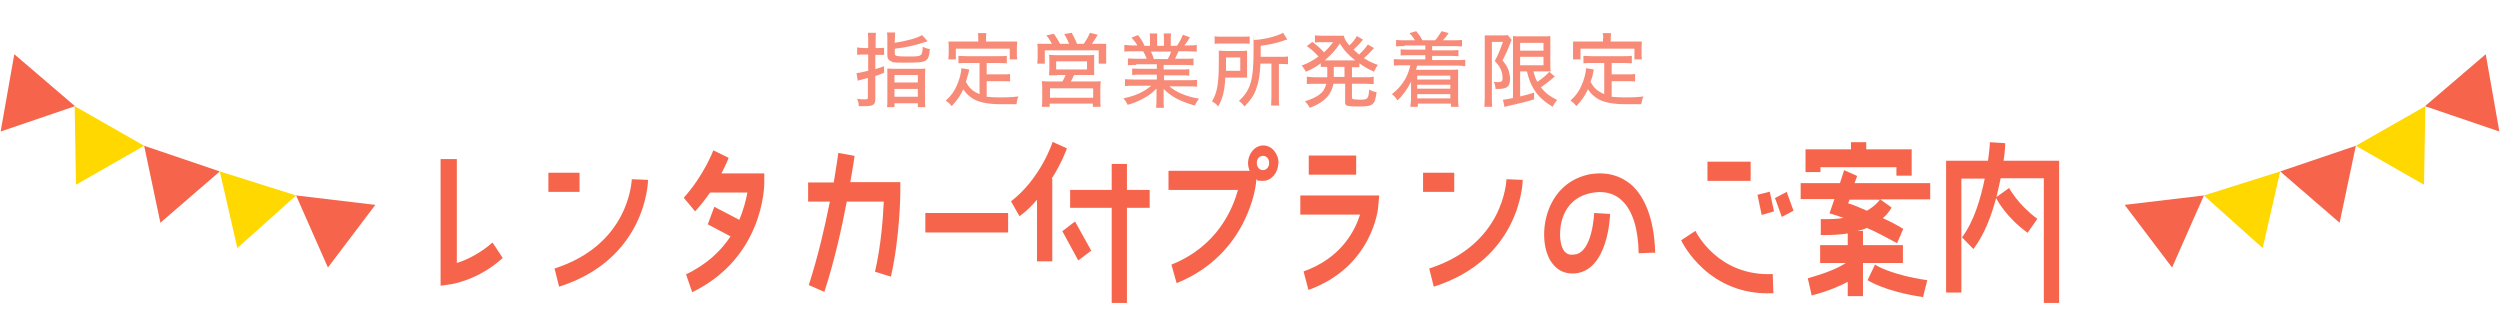 <?xml version="1.0" encoding="UTF-8"?>
<svg id="_レイヤー_1" xmlns="http://www.w3.org/2000/svg" version="1.1" viewBox="0 0 770 100">
  <!-- Generator: Adobe Illustrator 29.4.0, SVG Export Plug-In . SVG Version: 2.1.0 Build 152)  -->
  <defs>
    <style>
      .st0 {
        fill: #6ec3e1;
      }

      .st1 {
        fill: #8eacf0;
      }

      .st2 {
        fill: #f5644b;
      }

      .st3 {
        fill: #6991eb;
      }

      .st4 {
        fill: #ffd800;
      }

      .st5 {
        fill: #f78b78;
      }
    </style>
  </defs>
  <g>
    <g>
      <g>
        <polygon class="st3" points="1380.6 2370.4 1384.8 2394.2 1361.9 2386.4 1380.6 2370.4"/>
        <polygon class="st0" points="1362 2386.4 1361.6 2410.6 1340.6 2398.6 1362 2386.4"/>
        <polygon class="st3" points="1340.6 2398.6 1335.6 2422.3 1317.3 2406.5 1340.6 2398.6"/>
        <polygon class="st0" points="1317.3 2406.5 1311.9 2430.1 1293.8 2414 1317.3 2406.5"/>
        <polygon class="st3" points="1293.8 2414 1284 2436.1 1269.4 2416.8 1293.8 2414"/>
      </g>
      <g>
        <polygon class="st3" points="619.4 2370.4 615.2 2394.2 638.1 2386.4 619.4 2370.4"/>
        <polygon class="st0" points="638 2386.4 638.4 2410.6 659.4 2398.6 638 2386.4"/>
        <polygon class="st3" points="659.4 2398.6 664.4 2422.3 682.7 2406.5 659.4 2398.6"/>
        <polygon class="st0" points="682.7 2406.5 688.1 2430.1 706.2 2414 682.7 2406.5"/>
        <polygon class="st3" points="706.2 2414 716 2436.1 730.6 2416.8 706.2 2414"/>
      </g>
    </g>
    <g>
      <g>
        <path class="st3" d="M811.6,2428.8c-.4,3.6,1.9,7.7,7,11.9l-3.6,4.3c-6.6-5.7-9.6-11.3-9.1-16.8.3-2.6,1.3-4.7,2.4-6.4h-21.2v-5.7h14.4c9.2-6,12.8-16.2,12.8-16.3l5.3,1.8c0,.4-2.8,8-9.2,14.6h14.5v5.7h-9.1c-1.7,1.2-4.2,3.7-4.5,7h.3,0ZM797.9,2412.5l-4-7,4.8-2.9,4.1,7-4.9,2.9h0Z"/>
        <path class="st3" d="M881.4,2431.5l-5.8.2c-.2-7.6-2.2-13.1-5.9-16.1-3.6-3-8.1-3-11.1-2.5-11.7,1.9-11.5,11.8-11.5,12.9v.2c0,.9.3,3.7,1.8,5.1.8.7,1.9,1,3.5.8,6.6-.5,7.1-12.6,7.1-12.8l5.8.3c0,.7-.7,17.3-12.5,18.3-3.8.3-6.3-1.1-7.8-2.5-3.5-3.1-3.6-8.2-3.6-9.2v-.6c0-5.7,3.3-15.9,16.3-18.3,6.2-.9,11.5.3,15.8,3.7,3.4,2.9,7.7,8.8,8,20.5h0Z"/>
        <path class="st3" d="M907.4,2402.3c0,.1-1.4,3.8-4.4,8.2v22.8h-5.5v-16.1c-1.2,1.4-2.7,2.6-4.4,3.8l-3.1-4.5c8.6-6.2,12.2-16.1,12.2-16.2l5.2,1.9h0ZM942.3,2440.7l-1.7,5.4c-23.9-7.3-28.3-26-29.1-33.1h-3.8v-5.5h3.7v-6.8h5.5v6.8h4.1v-9.9h5.5v9.9h8.6v19.6h-5.5v-14.1h-3.1v9.3h-5.5v-9.3h-4c.8,6.3,4.7,21.6,25.3,27.7h0Z"/>
        <path class="st3" d="M991.4,2431.5l-5.8.2c-.2-7.6-2.2-13.1-5.9-16.1-3.6-3-8.1-3-11.1-2.5-11.7,1.9-11.5,11.8-11.5,12.9v.2c0,.9.3,3.7,1.8,5.1.8.7,1.9,1,3.5.8,6.6-.5,7.1-12.6,7.1-12.8l5.8.3c0,.7-.7,17.3-12.5,18.3-3.8.3-6.3-1.1-7.8-2.5-3.5-3.1-3.6-8.2-3.6-9.2v-.6c0-5.7,3.3-15.9,16.3-18.3,6.2-.9,11.5.3,15.8,3.7,3.4,2.9,7.7,8.8,8,20.5h0Z"/>
        <path class="st3" d="M1046.1,2436.2l-5.7,1.1c-2.2-11.4-10.3-13.3-14.7-13.5-.7,8.2-3,16.1-8.8,17.7-3.2.8-5.9.7-8-.5-1.8-1.1-2.9-3-3.5-5.5v-1.9c0-4.6,3-11.9,14.8-15v-4.4h-9.9v-5.8h9.6c-.2-1.9-.3-3.8-.5-5.8l5.8-.7c0,1.2.4,3.6.5,6.4h5.8v5.8h-5.5v3.9c7.1.3,17.3,4.3,20,18.1h0ZM1019.9,2424.8c-7.8,2.5-8.6,7.3-8.6,8.9v.7c.3.8.6,1.4.8,1.7.7.4,1.9.3,3.4-.1,2.4-.5,3.7-5.1,4.4-11.1h0ZM1047.8,2412.2l-1.1,5.8-8.5-1.5.9-5.8,8.7,1.5Z"/>
        <path class="st3" d="M1091.6,2412c-.3,3.3-.8,6.8-1.9,10.1,1.8,3.1,2.6,7.7,2.6,13.7s-.2,4.8-.4,7.4l-5.3-.4c0-2.6.3-4.8.3-7s-.3-5.1-.7-7.1c-1.1,1.5-2.5,2.7-4.2,3.6-4.9,2.3-8.5,1.1-10.1,0-2.8-1.7-4.5-4.9-4.5-8.1s.9-4.1,2.6-5.6c1.5-1.5,4.3-3.2,9-2.9,2.5.2,4.5.7,6.3,1.8.4-1.8.7-3.6.8-5.4h-19v-5.5h19.4v-5.9l5.3-.4c.2.7.3,2.8.3,5.5v.8h6.9v5.5h-7.4ZM1083.4,2422.7c-1.1-.9-2.6-1.5-4.8-1.7-2.7-.1-4.1.7-4.8,1.4-.7.6-.9,1.4-.9,1.7,0,1.1.7,2.7,1.9,3.5,1.1.8,2.7.7,4.8-.3,1.6-.8,2.9-2.5,3.8-4.6h0Z"/>
        <path class="st3" d="M1146.6,2412c-.3,3.3-.8,6.8-1.9,10.1,1.8,3.1,2.6,7.7,2.6,13.7s-.2,4.8-.4,7.4l-5.3-.4c0-2.6.3-4.8.3-7s-.3-5.1-.7-7.1c-1.1,1.5-2.5,2.7-4.2,3.6-4.9,2.3-8.5,1.1-10.1,0-2.8-1.7-4.5-4.9-4.5-8.1s.9-4.1,2.6-5.6c1.5-1.5,4.3-3.2,9-2.9,2.5.2,4.5.7,6.3,1.8.4-1.8.7-3.6.8-5.4h-19v-5.5h19.4v-5.9l5.3-.4c.2.7.3,2.8.3,5.5v.8h6.9v5.5h-7.4ZM1138.4,2422.7c-1.1-.9-2.6-1.5-4.8-1.7-2.7-.1-4.1.7-4.8,1.4-.7.6-.9,1.4-.9,1.7,0,1.1.7,2.7,1.9,3.5,1.1.8,2.7.7,4.8-.3,1.6-.8,2.9-2.5,3.8-4.6h0Z"/>
        <path class="st3" d="M1212.9,2430.9l-5.6,1.7c-1.4-5.1-3.5-9.1-6.2-11.8-3.6,7.1-9.2,15.2-17.3,18-3.4,1.1-6.4.8-8.9-.7-3.6-2.2-4.3-6.2-4.4-6.8-.3-.8-.3-1.8-.3-2.8,0-4.1,1.5-9.8,6.6-13.7l-3.5-7.3,5.2-2.5,3.3,6.9c.7-.3,1.4-.6,2.2-.8,5.1-1.5,10.2-1.2,14.7,1,.9-2.9,1.5-4.8,1.7-4.8l5.5,1.5c-.2.3-.8,2.9-2.2,6.4,4.1,3.6,7.3,9,9.2,15.8h0ZM1196.4,2417.1c-3.3-1.5-6.9-1.8-10.7-.5-.4.1-.9.3-1.4.4l3.5,7.3-5.2,2.5-3.2-6.8c-4.2,4.1-3.4,9.3-3.3,10.2.2.5.7,2.2,1.8,3,.9.5,2.3.5,4.1,0,6.6-2.2,11.4-9.6,14.4-16.1h0Z"/>
      </g>
      <g>
        <path class="st1" d="M919.9,2365.7c0,.3-.3.9-.6,1.8-1.3,4.7-3.2,8.1-6.2,10.9-2.2,2.1-4.4,3.5-7.9,4.9-.5-1.1-.8-1.5-1.8-2.5,2.2-.7,3.7-1.3,5.5-2.6,3.9-2.6,6.4-6.2,7.7-11.3h-11.9c-1.7,0-2.4,0-3.3.2v-2.8c1,.1,1.7.2,3.4.2h11.5c1.3,0,1.6,0,2.2-.2l1.5,1.4h-.1Z"/>
        <path class="st1" d="M935.3,2371.4c0,.4,0,.7-.2,1.7,0,3.6-.6,5.3-2,7.1-1.1,1.5-2.7,2.5-5.3,3.6-.5-1-.7-1.3-1.5-2.2,2.8-.8,4.5-2,5.4-3.8s1-3.1,1-5.5,0-.5,0-.9h2.6ZM926.9,2367.4c.8.1,1.5.2,2.8.2h10.6c1.1,0,1.3,0,1.8-.2l1.2,1.4c-.2.3-.2.4-.8,1.3-.7,1.4-1.8,2.8-3.1,3.9-.8.7-1.4,1.1-2.6,1.7-.6-.8-.9-1.1-1.7-1.7,2.3-.9,3.7-2,4.9-4.1v-.2c.2-.2,0,0,0-.1h-10.7c-1.7,0-2,0-2.8.2v-2.4h.4,0Z"/>
        <path class="st1" d="M950.5,2376.9c6.1.9,10.7,2,16.3,4l-.9,2.6c-2.5-1.1-4.7-1.8-8.7-2.8-3.1-.8-5.1-1.2-7.7-1.5l1-2.4h0ZM952.5,2369.9c4,.5,7.9,1.4,12.7,2.9l-.8,2.5c-3.6-1.3-8.2-2.4-12.9-3.1l1-2.4h0ZM952.9,2363c4.5.6,7.8,1.2,13.1,2.7l-.8,2.6c-3.8-1.3-9-2.4-13.2-2.9l1-2.4h0Z"/>
        <path class="st1" d="M981.2,2364.5c0,.3,0,.4-.2.9-.4,2.9-1,5.9-1.7,8-1.1,3.5-2.6,6.2-4.9,8.8-1-1-1.3-1.2-2.3-1.8,1.5-1.5,2.5-3,3.6-5.2,1.1-2.3,2-5.5,2.5-8.6,0-1.1.2-1.8.2-2.4v-.4l2.9.5v.2h0ZM988.3,2363.9c0,1.4.5,3.6,1.1,5.8,1.2,4.5,2.9,7.8,5.6,10.6-1,.7-1.4.9-2.2,1.9-1.4-1.6-2.2-2.9-3.3-5-1.3-2.5-2.2-5.3-2.9-8.4-.2-1-.3-1.4-.6-3.6,0-.3,0-.5-.2-.8l2.6-.5h0ZM994.9,2365.9c0,1.4-1.2,2.6-2.6,2.6s-2.6-1.2-2.6-2.6,1.2-2.7,2.6-2.7,2.6,1.2,2.6,2.7ZM990.8,2365.9c0,.8.6,1.5,1.5,1.5s1.4-.7,1.4-1.5-.6-1.5-1.4-1.5-1.5.6-1.5,1.5Z"/>
        <path class="st1" d="M1002.6,2368.3c1,1.8,1.5,3,2.5,5.8l-2.4.8c-.6-2.4-1.2-3.9-2.3-5.8l2.2-.7h0ZM1016.9,2368.4c0,.4-.2.5-.3,1.2-.7,3.4-1.9,6.2-3.5,8.3-1.8,2.4-3.9,4-7.4,5.8-.5-.9-.8-1.2-1.7-2,1.7-.7,2.7-1.2,4.2-2.3,2.9-2.1,4.6-4.7,5.7-8.7.3-1.2.5-2.1.5-2.8l2.5.6h0ZM1007.9,2367.3c1.3,2.4,1.8,3.5,2.4,5.6l-2.3.8c-.5-1.8-1.2-3.7-2.3-5.7l2.2-.7h0Z"/>
        <path class="st1" d="M1033.3,2362.6c0,.2-.3.5-.5.9-.5,1.1-.7,1.5-1,2.1h7c.9,0,1.1-.1,1.6-.3l1.4,1.3c-.2.3-.3.5-.6,1.4-1.1,3.7-2.9,7.1-5.1,9.5-2.3,2.6-5.1,4.6-8.8,6.3-.6-1-.8-1.4-1.7-2.1,3.8-1.5,6.3-3.3,8.6-6,1.8-2.1,3.3-4.8,4.2-7.9h-7.9c-1.7,2.7-3.6,4.7-5.9,6.5-.7-.9-1-1.1-2-1.8,2.8-1.9,4.6-3.9,6.4-7.1.8-1.5,1.3-2.5,1.4-3.4l2.8.6h0Z"/>
        <path class="st1" d="M1048.2,2367.8c1.8.9,2.9,1.7,4.6,2.9l-1.3,2c-1.5-1.3-2.6-2.1-4.6-3.1l1.3-1.7h0ZM1052.5,2376.2c-1,2.8-1.8,4.8-2.9,6.8-.3.5-.4.7-.5,1.1l-2-1.8c1.2-1.3,2.5-3.9,3.6-7.5l1.9,1.3h0ZM1049.3,2361.6c1.8,1.1,3,2,4.4,3.3l-1.4,1.8c-1.5-1.5-2.6-2.3-4.4-3.5l1.4-1.6ZM1060.1,2364.5c0-1.1,0-2-.2-2.9h2.6c0,.8-.2,1.7-.2,2.9v1.8h6.9v11.3h-2.4v-1.4h-4.6v4.8c0,1.3,0,2.3.2,3.2h-2.6c0-.9.2-2,.2-3.2v-4.8h-4.2v1.4h-2.3v-11.3h6.5v-1.8h0ZM1055.9,2368.4v5.7h4.1v-5.7h-4.1ZM1067,2374.1v-5.7h-4.6v5.7h4.6Z"/>
        <path class="st1" d="M1077.5,2375.6c0,1.4-.2,2-.4,3.7-.3,2-.4,2.5-.8,3.7l-1.7-.9c.7-1.9,1-3.7,1.2-6.8l1.7.3h0ZM1074.7,2372.2h1.5c.7-.9.8-1,1.5-2.1-.9-1.2-1.8-2.3-3.1-3.6l1-1.7c.5.5.6.7.9,1,1-1.6,1.8-3.2,2.1-4.4l2,.9c-.2.4-.4.6-.8,1.5-.7,1.2-1.3,2.4-2.1,3.4.4.5.7,1,1,1.3,1.4-2.1,2-3.2,2.3-4.1l1.8,1.1c-.2.3-.8,1.2-1.7,2.6-.5.8-2.1,2.9-3,4.1.9,0,1.8-.1,3.1-.2-.3-.8-.5-1.1-.9-2.1l1.4-.6c.8,1.6,1.3,2.8,1.8,4.8v-2.3h5.3v-1.4h-5v-8.3h12.2v8.2h-5.3v1.4h5.6v7.8c.5.3.7.3,1.3.5-.3,2.3-.4,2.8-1,3.3-.6.6-1.7.8-4,.8-3.3,0-4-.3-4-2.2v-1.8h-3.3v1.4h-2.1v-7.4l-1.5.6c0-.5-.2-.7-.3-1.1-.9.1-1,.1-1.7.2v7.7c0,1.5,0,2.3.2,3h-2.2c0-.7.2-1.5.2-3v-7.5c-.6,0-1.2,0-1.7.1-1.1,0-1.2,0-1.8.2l-.2-2.1h.5,0ZM1082.3,2375.2c.4,1.8.6,3.4.8,5.8l-1.5.5c0-2.4-.3-4.1-.6-5.9l1.4-.4h-.1ZM1085.7,2373.6v1.5h3.3v-1.5h-3.3ZM1085.7,2376.8v1.6h3.3v-1.6h-3.3ZM1086,2364.1v1.5h3v-1.5h-3ZM1086,2367.3v1.5h3v-1.5h-3ZM1091,2365.6h3.2v-1.5h-3.2v1.5ZM1091,2368.8h3.2v-1.5h-3.2v1.5ZM1091,2375.1h3.6v-1.5h-3.6v1.5ZM1091,2378.4h3.6v-1.6h-3.6v1.6ZM1091,2381.4c0,.8.2.9,1.8.9s2.2,0,2.5-.4c.3-.3.4-.7.5-1.7h-4.8v1.2h0Z"/>
      </g>
    </g>
  </g>
  <g>
    <g>
      <g>
        <polygon class="st2" points="765.6 16.7 769.8 40.5 746.9 32.7 765.6 16.7"/>
        <polygon class="st4" points="747 32.7 746.6 56.9 725.6 44.9 747 32.7"/>
        <polygon class="st2" points="725.6 44.9 720.6 68.6 702.3 52.8 725.6 44.9"/>
        <polygon class="st4" points="702.3 52.8 696.9 76.4 678.8 60.2 702.3 52.8"/>
        <polygon class="st2" points="678.8 60.2 669 82.4 654.4 63.1 678.8 60.2"/>
      </g>
      <g>
        <polygon class="st2" points="4.4 16.7 .2 40.5 23.1 32.7 4.4 16.7"/>
        <polygon class="st4" points="23 32.7 23.4 56.9 44.4 44.9 23 32.7"/>
        <polygon class="st2" points="44.4 44.9 49.4 68.6 67.7 52.8 44.4 44.9"/>
        <polygon class="st4" points="67.7 52.8 73.1 76.4 91.2 60.2 67.7 52.8"/>
        <polygon class="st2" points="91.2 60.2 101 82.4 115.6 63.1 91.2 60.2"/>
      </g>
    </g>
    <g>
      <g>
        <path class="st2" d="M154.9,79.4c-7.5,6.9-16,8.2-16.4,8.2l-2.8.4v-39h5v32c2.7-.8,7-2.8,11-6.3l3.1,4.7h0Z"/>
        <path class="st2" d="M178.5,59.1h-9.6v-5.9h9.6v5.9ZM199.6,55.4c0,.9-.7,24.4-27.4,32.9l-1.4-5.6c23-7.4,23.7-26.7,23.8-27.5l5,.2h0Z"/>
        <path class="st2" d="M235.4,56.3c0,1-.2,23-22.2,33.7l-1.9-5.5c6.5-3.1,10.9-7.4,13.7-11.7l-7-3.7,2-5.4,7.7,4c1.4-3.3,2.1-6.3,2.5-8.4h-11.5c-1.3,1.9-2.8,3.8-4.6,5.8l-3.5-4.2c6.3-7,9.1-14.6,9.1-14.6l4.7,2.3c0,.2-.8,2.1-2.2,4.8h13.2s0,2.9,0,2.9Z"/>
        <path class="st2" d="M277.3,56.2v3c0,.5-.1,13.6-2.9,26l-4.9-1.5c1.9-8.2,2.5-17,2.7-21.6h-11.4c-1.5,8-3.8,18.3-6.9,27.8l-4.8-2.1c2.8-8.6,5-18.1,6.5-25.7h-6.7v-5.9h7.9c.9-5.4,1.4-9,1.4-9.1l5,.9c0,.4-.5,3.5-1.3,8.1h15.4,0Z"/>
        <path class="st2" d="M310.5,65.6v6h-25.5v-6h25.5Z"/>
        <path class="st2" d="M324.1,55.1v25.4h-4.7v-19c-1.5,1.8-3.3,3.6-5.4,5.1l-2.6-4.6c9.1-7,12.8-18.1,12.8-18.3l4.4,2c-.1.3-1.5,4.3-4.6,9.2v.2h.1ZM331.1,68.2l5,9-4,3-4.9-9,3.8-2.9h.1ZM354.1,64h-7v29.3h-4.7v-29.3h-12.8v-5.5h12.8v-8h4.7v8h7v5.5Z"/>
        <path class="st2" d="M393.7,50.2c0,3-2.1,5.5-4.7,5.5s-1.4-.2-2.1-.5v.7c0,1-2.4,22.4-24.5,31.3l-1.6-5.7c14.3-5.7,18.9-17.3,20.5-23h-21.4v-5.9h25c-.3-.7-.5-1.5-.5-2.3,0-3,2.1-5.5,4.7-5.5s4.7,2.5,4.7,5.5h-.1ZM390.9,50.2c0-1.3-.8-2.2-1.9-2.2s-1.9.9-1.9,2.2.8,2.2,1.9,2.2,1.9-1,1.9-2.2Z"/>
        <path class="st2" d="M424.8,60.2l-.3,3.3c0,.8-1.8,18.7-21.5,25.8l-1.5-5.7c11.8-4.2,15.9-12.8,17.4-17.5h-18.4v-5.9s24.3,0,24.3,0ZM417.7,53.8h-14.6v-5.9h14.6v5.9Z"/>
        <path class="st2" d="M447.9,59.1h-9.6v-5.9h9.6v5.9ZM469,55.4c0,.9-.7,24.4-27.4,32.9l-1.4-5.6c23-7.4,23.7-26.7,23.8-27.5,0,0,5,.2,5,.2Z"/>
        <path class="st2" d="M509.6,77.8l-4.9.2c-.1-7.6-1.9-13.1-5-16.1-3-3-6.9-3-9.4-2.5-10,1.9-9.8,11.8-9.8,12.9v.2c0,.9.2,3.7,1.5,5.1.7.7,1.6,1,2.9.8,5.6-.5,6.1-12.6,6.1-12.8l4.9.3c0,.7-.6,17.3-10.7,18.3-3.3.3-5.4-1.1-6.6-2.5-2.9-3.1-3-8.2-3-9.2v-.5c0-5.7,2.8-15.9,13.9-18.3,5.3-.9,9.8.3,13.5,3.7,2.9,2.9,6.5,8.8,6.8,20.5h-.2,0Z"/>
        <path class="st2" d="M546,84.4l.2,5.9c-20,1-28.1-15.6-28.4-16.3l4.4-2.9c.2.5,7,14.1,23.8,13.3ZM539.2,55.7h-13.3v-5.9h13.3v5.9ZM545.1,59.1l1.3,6-3.8,1.1-1.3-6.2,3.9-1h-.1ZM552.4,64.9l-3.6,1.9-2.1-5.8,3.6-1.9,2.1,5.8Z"/>
        <path class="st2" d="M594.5,56.5v4.9h-15.4l3.5,2.5s-.8,1.7-2.7,3.3c1.9.8,4,1.9,6.3,3.3l-1.9,4.4c-3.5-1.9-6.7-3.6-9.3-4.7-.8.4-1.9.7-2.9.9h1.7v4.4h12.3v5.5h-12.3v10.2h-4.7v-4.4c-2.2,1.2-5.8,2.8-11.1,4.2l-1.2-5.3c6.8-1.9,10.1-3.6,11.7-4.7h-7.9v-5.5h8.5v-3.6c-2.3.4-5,.5-8.3.5v-4.9c2.8,0,5,0,7-.4-1.3-.4-2-.7-2-.7l-2.3-.7,1.5-4.4h-10.4v-4.9h12.1l1.3-4,4,1.8-.8,2.2h23.3ZM560.8,53h-4.7v-7h14v-2.2h4.7v2.2h14v8.1h-4.7v-2.6h-23.4v1.5h.1ZM579,61.5h-9.4c0,.4-.2.7-.4,1.1,1.4.4,3.3,1.2,5.8,2.3,2.6-1.5,3.7-3,4-3.4h0ZM577.6,81.5c0,.2,5,3.2,16,4.8l-1.3,5.2c-12.1-1.8-16.8-5.1-17.1-5.2l2.3-4.8h0Z"/>
        <path class="st2" d="M634.2,49.4v43.9h-4.7v-38.4h-13.3c-.4,1.9-.8,3.8-1.3,5.8l3.9-2.8s2.7,5.1,8.7,9.5l-3,4.3c-6.5-4.7-9.2-9.8-9.7-10.7-1.4,5.3-3.6,11.3-7,15.7l-3.5-3.6c3.7-4.9,5.8-12.1,7-18.1h-7.2v35.1h-4.7v-40.6h12.9c.5-3.3.6-5.7.6-5.7l4.7.3c0,.2,0,2.4-.5,5.4h17.2-.1Z"/>
      </g>
      <g>
        <path class="st5" d="M267.4,12.6c0-1,0-1.8-.1-2.5h2.5c-.1.8-.1,1.4-.1,2.5v2.2h.7c.7,0,1.3,0,1.9-.1v2.2c-.8,0-1.3,0-2,0h-.7v4.4q.7-.2,2.7-.9v2c-1.1.5-1.5.6-2.7,1v7.2c0,1.6-.7,2.1-3.1,2.1s-1.1,0-2,0c0-1-.2-1.4-.5-2.3,1,.2,1.8.2,2.5.2s.8-.1.8-.7v-5.9q-.9.2-1.5.4c-.2,0-.5.2-1.1.3-.1,0-.3.1-.5.2l-.4-2.4q.8,0,3.6-.7v-5h-1.4c-.7,0-1.2,0-2,.1v-2.3c.6.1,1.2.2,2,.2h1.4v-2.2ZM275.5,13.2c3.9-.6,7.1-1.5,8.5-2.4l1.7,1.9c-3.6,1.2-6.4,1.9-10.1,2.3v1.4c0,.9.4,1,4.3,1s4.2,0,4.3-3c.8.4,1.4.6,2.2.7-.2,2.3-.5,3.1-1.4,3.6-.9.5-2,.6-6.3.6s-3.6-.1-4.2-.4c-.9-.4-1.2-.9-1.2-1.9v-4.6c0-1.1,0-1.7-.1-2.4h2.5c0,.6-.1,1.3-.1,2.3v.7ZM273.3,23.1c0-1,0-1.5,0-2,.6,0,1.1.1,2.2.1h7.3c1.1,0,1.6,0,2.2-.1,0,.5-.1,1.1-.1,2.1v7.3c0,1.3,0,1.9.1,2.5h-2.3v-1.2h-7.2v1.2h-2.3c.1-.7.1-1.2.1-2.5v-7.4ZM275.5,25.4h7.2v-2.3h-7.2v2.3ZM275.5,29.8h7.2v-2.4h-7.2v2.4Z"/>
        <path class="st5" d="M301.7,19.4h-4c-1.1,0-1.8,0-2.5.1v-2.3c.6,0,1.4.1,2.5.1h9.9c1.1,0,1.9,0,2.5-.1v2.3c-.6,0-1.4-.1-2.5-.1h-3.7v3.5h4.8c1.1,0,1.8,0,2.4-.1v2.3c-.7-.1-1.4-.1-2.4-.1h-4.8v4.8c1,.1,2.5.2,4,.2s3.4,0,5.8-.3c-.4.8-.5,1.4-.6,2.4-1.8,0-2.9,0-4.7,0-3.8,0-6.5-.5-8.4-1.5-1.4-.8-2.5-1.8-3.3-3.1-1,2.1-1.9,3.4-3.6,5.2-.6-.8-.8-1-1.8-1.7,1.7-1.6,2.6-2.8,3.4-4.7.8-1.7,1.4-4,1.4-5.3l2.4.4q0,.4-.3,1.4c-.1.4-.4,1.4-.7,2.4.6,1.1.9,1.5,1.6,2.2.7.7,1.5,1.1,2.6,1.6v-9.8ZM301.3,11.8c0-.6,0-1-.1-1.6h2.6c-.1.5-.1.9-.1,1.6v1h6.9c1,0,1.8,0,2.7,0,0,.5-.1,1.1-.1,1.8v1.8c0,.8,0,1.3.1,1.9h-2.3v-3.3h-16.6v3.3h-2.3c0-.6.1-1.1.1-1.9v-1.8c0-.6,0-1.3-.1-1.8.9,0,1.7,0,2.6,0h6.6v-1Z"/>
        <path class="st5" d="M324,13.5c-.5-.9-.9-1.6-1.7-2.6l2.3-.5c.8,1.1,1.3,2,1.9,3.1h2.8c-.3-.8-.9-2-1.5-3l2.3-.4c.5.9,1.2,2.3,1.6,3.4h2.1c.7-1,1.4-2.2,1.9-3.4l2.4.6c-.5.9-1.2,2-1.8,2.8h1.7c1.2,0,1.9,0,2.7,0,0,.7,0,1.2,0,2.2v2c0,.7,0,1.2,0,1.9h-2.3v-4.1h-16.6v4.1h-2.3c0-.6.1-1.2.1-1.9v-2c0-.9,0-1.4-.1-2.2.8,0,1.5,0,2.7,0h1.8ZM325.7,23.2c-1.4,0-1.8,0-2.6,0,0-.6.1-1.1.1-2.1v-2.3c0-.8,0-1.4-.1-1.9.6,0,1.2.1,2.1.1h9.8c.8,0,1.5,0,2-.1,0,.4,0,.9,0,1.9v2.2c0,1.2,0,1.6,0,2.1-.9,0-1.4,0-2.6,0h-3.6c-.2.6-.8,1.7-1,2h6.8c1.1,0,1.7,0,2.4-.1,0,.6-.1,1.2-.1,2.4v3.1c0,1.1,0,1.7.1,2.4h-2.4v-1h-13.3v1h-2.4c.1-.8.1-1.6.1-2.4v-3.1c0-1.1,0-1.7-.1-2.4.6,0,1.3.1,2.3.1h4c.4-.6.8-1.4,1-2h-2.7ZM323.4,30.1h13.3v-2.9h-13.3v2.9ZM325.3,21.4h9.5v-2.5h-9.5v2.5Z"/>
        <path class="st5" d="M350,20c-1.2,0-1.8,0-2.6.1v-2.1c.7,0,1.3.1,2.6.1h3.2c-.4-1-.7-1.6-1.1-2.3h-2.9c-1.2,0-2.1,0-2.9.1v-2.1c.7.1,1.5.2,2.8.2h1.2c-.4-.8-1-1.5-1.8-2.4l2-.8c1,1.3,1.3,1.7,2,3.3h1.7v-1.8c0-.8,0-1.5-.1-2h2.3c0,.4,0,1,0,1.9v1.9h2.1v-1.9c0-.8,0-1.4-.1-1.9h2.3c-.1.5-.1,1.2-.1,2v1.8h1.9c.8-1.1,1.4-2.3,1.8-3.4l2.2.8c-.6,1-1.2,1.9-1.7,2.5h1c1.3,0,2.1,0,2.8-.2v2.1c-.8,0-1.7-.1-2.9-.1h-2.7c-.4.9-.7,1.4-1.1,2.3h3.1c1.3,0,1.9,0,2.6-.1v2.1c-.7,0-1.4-.1-2.6-.1h-6.6v1.4h5.3c1.1,0,1.9,0,2.6-.1v2c-.7-.1-1.5-.1-2.6-.1h-5.2v1.5h7.2c1.5,0,2.2,0,3-.1v2.1c-.9-.1-1.8-.1-2.9-.1h-5.6c2,1.8,5.1,3.1,9.1,3.8-.6.8-.9,1.2-1.3,2.1-4.3-1.2-7.1-2.6-9.6-5.1,0,.9,0,1.3,0,1.9v1.4c0,1,0,1.8.1,2.5h-2.4c0-.7.1-1.5.1-2.6v-1.4c0-.6,0-.8,0-1.9-1.3,1.3-2.2,2-3.8,2.9-1.6.9-3,1.5-5.1,2.1-.4-.9-.6-1.2-1.3-2,2.2-.5,3.5-.9,5-1.6,1.5-.7,2.5-1.4,3.6-2.3h-5.2c-1.1,0-2,0-2.9.1v-2.1c.7,0,1.5.1,2.9.1h6.9v-1.5h-5c-1.1,0-1.9,0-2.6.1v-2c.7,0,1.4.1,2.6.1h5v-1.4h-6.4ZM359.7,18.2c.5-.9.7-1.5,1-2.3h-6.2c.4.9.6,1.3.9,2.3h4.3Z"/>
        <path class="st5" d="M384.1,22c0,1,0,1.4,0,1.9-.4,0-.6,0-.7,0h-1.7s-4.3,0-4.3,0c-.2,4-.8,6.4-2.2,8.9-.6-.8-1.1-1.1-1.9-1.6,1.6-2.7,2.1-5.3,2.1-12.2s0-2.5-.1-3.4c.9,0,1.4.1,2.6.1h3.8c1.1,0,1.7,0,2.4-.1,0,.5,0,1.2,0,2.1v4.2ZM374.2,11.2c.7.1,1.4.1,2.6.1h5.6c1.4,0,1.9,0,2.5-.1v2.3c-.6-.1-1.2-.1-2.5-.1h-5.8c-1.1,0-1.8,0-2.5.1v-2.4ZM382,21.9v-4.2h-4.4v2.1c0,1,0,1.3,0,2h4.4ZM388.2,19.9c-.2,3.4-.5,5.3-1.2,7.2-.7,2.2-1.7,3.6-3.7,5.7-.6-.8-1-1.2-1.7-1.7,3.6-3.4,4.5-6.3,4.5-15.7s0-2.3-.1-3.1c2.8,0,7.3-1.1,9.2-2.2l1.3,2.1c-.4,0-.6.1-1.1.3-2.6.9-4.3,1.2-7.1,1.6v3.4h6c1.1,0,1.7,0,2.4-.1v2.4c-.7-.1-1.3-.1-2.2-.1h-.6v10.2c0,1.3,0,1.9.1,2.6h-2.5c0-.8.1-1.4.1-2.7v-10.2h-3.4Z"/>
        <path class="st5" d="M408.6,20.6c-.8,0-1.2,0-1.8,0v-1.1c-1.5,1.1-2.5,1.7-4.6,2.6-.4-.8-.8-1.4-1.3-1.9,2.1-.8,3.4-1.5,5.2-2.8-1.5-1.6-2.3-2.3-3.6-3.2l1.7-1.3c1.6,1.2,2.6,2.1,3.6,3.2,1.2-1.1,1.8-1.8,2.8-3.1h-4.1c-.4,0-1,0-1.5.1v-2.2c.4,0,1.1.1,2,.1h4.7c1.2,0,1.6,0,2.2,0,.2,1,.7,1.8,1.7,3,1-.9,1.9-2.1,2.3-2.9l1.9,1.1c-.2.2-.2.2-.5.6-.8,1-1.5,1.6-2.4,2.5.6.5.9.8,1.7,1.5,1.2-1.1,2.1-2.2,2.7-3.1l1.9,1.1q-.2.2-1.2,1.3c-.5.5-1.3,1.3-1.9,1.8,1.5,1,2.4,1.4,4.3,2.1-.5.6-.8,1.2-1.2,2.1-2.1-1-3-1.5-4.5-2.6v1.2c-.7,0-1.3,0-2.2,0h-.1v3.1h4.1c1.2,0,1.8,0,2.6-.2v2.3c-.7,0-1.5-.1-2.6-.1h-4.1v4.1c0,.5.1.6.7.7.4,0,.8.1,1.6.1,2.6,0,2.8-.2,3-3.1.8.4,1.5.7,2.3.8-.6,4-1,4.4-5.6,4.4s-4.1-.4-4.1-2v-5h-3.6c-.3,1.6-.9,2.8-1.8,3.9-1.2,1.4-3,2.6-5.5,3.5-.4-.8-.8-1.3-1.5-2,2.2-.7,3.2-1.2,4.4-2,1.2-.9,1.8-1.9,2.2-3.4h-3.4c-1.1,0-1.8,0-2.6.1v-2.3c.7.1,1.4.2,2.6.2h3.7c0-1.1,0-1.3,0-2.8v-.2ZM416.2,18.6c.6,0,.7,0,1.2,0-2-1.6-3.4-3-4.7-5.2-1.6,2.3-2.3,3.1-4.7,5.2.5,0,.7,0,1.2,0h7ZM410.8,20.6c0,2,0,2.2,0,3.1h3.3v-3.1h-3.2Z"/>
        <path class="st5" d="M432.5,14.2c-1.1,0-1.7,0-2.5.1v-2c.7.1,1.3.1,2.5.1h3.3c-.5-.8-.9-1.4-1.7-2.2l2.1-.6c.8,1,1.4,1.8,1.9,2.8h3.9c.7-.7,1.4-1.8,2-2.8l2.2.6c-.8,1.1-1.2,1.6-1.8,2.2h3.4c1.1,0,1.8,0,2.5-.1v2c-.7,0-1.4-.1-2.5-.1h-6.7v1.3h5.8c1.2,0,1.6,0,2.3-.1v1.9c-.7,0-1.1-.1-2.3-.1h-5.8v1.3h7.7c1.2,0,1.8,0,2.5-.1v2c-.7-.1-1.4-.2-2.5-.2h-12.3c-.2.5-.2.8-.4,1.3h10.7c.8,0,1.5,0,2.3-.1,0,.8,0,1.2,0,2.2v6.9c0,1,0,1.6.2,2.4h-2.4v-1h-10.2v1h-2.3c0-.8.2-1.4.2-2.4v-3.1c0-.7,0-1.5,0-2.2-1.2,2.3-2.5,4.2-4.2,5.7-.5-.8-1-1.4-1.7-1.9,1.8-1.4,2.9-2.7,3.9-4.3.8-1.3,1.4-2.9,1.8-4.6h-2.6c-1.2,0-1.8,0-2.5.1v-2c.7,0,1.3.1,2.5.1h7.2v-1.3h-5.3c-1.2,0-1.6,0-2.3.1v-1.9c.6,0,1,.1,2.3.1h5.3v-1.3h-6.3ZM436.5,23.3v1.2h10.2v-1.2h-10.2ZM436.5,26.1v1.2h10.2v-1.2h-10.2ZM436.5,29v1.3h10.2v-1.3h-10.2Z"/>
        <path class="st5" d="M457.3,13c0-.7,0-1.3,0-2.1.4,0,.9,0,1.7,0h3.7c.9,0,1.4,0,1.7-.1l1.2,1.5q-.2.3-.8,1.9c-.5,1.4-1.2,2.8-2,4.4,1.1,1.4,1.5,2.1,1.9,3.2.2.8.4,1.7.4,2.5,0,2.3-.9,3.1-3.7,3.1h-.8c0-1-.2-1.5-.5-2.2.6.1.9.1,1.2.1,1.2,0,1.5-.3,1.5-1.2s-.2-1.8-.5-2.6c-.4-.9-.8-1.5-1.9-2.7,1.2-2.3,1.5-3.1,2.5-5.9h-3.4v17.4c0,1,0,1.8.1,2.6h-2.4c0-.7.1-1.5.1-2.6V13ZM468.2,22v7.7c2-.5,3-.7,4.3-1.2v2.1c-2.6.8-4.2,1.2-7.9,2-.6.2-.9.2-1.2.4l-.5-2.3c.6,0,1.5-.2,3.1-.5V13.7c0-1,0-1.7,0-2.6.6.1,1.2.1,2.4.1h6.8c1.2,0,1.7,0,2.3-.1,0,.6,0,1.2,0,2.7v5.6c0,1.5,0,1.9.1,2.6-.8,0-1.4,0-2.2,0h-3.1c.4,1.5.6,2.1,1.2,3.2,1.7-1.1,3.1-2.4,3.7-3.1l1.7,1.5c-.1,0-.2.1-1.5,1.2-.6.5-2,1.5-2.8,2.1,1.3,1.7,2.8,2.8,5,3.9-.6.7-.9,1.1-1.4,2.1-2.7-1.7-4.3-3.1-5.7-5.3-1-1.6-1.6-3.1-2.2-5.6h-2.1ZM468.2,15.6h7.2v-2.4h-7.2v2.4ZM468.2,20.1h7.2v-2.6h-7.2v2.6Z"/>
        <path class="st5" d="M494.2,19.4h-4c-1.1,0-1.8,0-2.5.1v-2.3c.6,0,1.4.1,2.5.1h9.9c1.1,0,1.9,0,2.5-.1v2.3c-.6,0-1.4-.1-2.5-.1h-3.7v3.5h4.8c1.1,0,1.8,0,2.4-.1v2.3c-.8-.1-1.4-.1-2.4-.1h-4.8v4.8c1,.1,2.5.2,4,.2s3.4,0,5.8-.3c-.4.8-.5,1.4-.7,2.4-1.8,0-2.9,0-4.7,0-3.8,0-6.5-.5-8.4-1.5-1.4-.8-2.5-1.8-3.3-3.1-1,2.1-1.9,3.4-3.6,5.2-.6-.8-.8-1-1.8-1.7,1.7-1.6,2.6-2.8,3.4-4.7.8-1.7,1.4-4,1.4-5.3l2.4.4q-.1.4-.3,1.4c0,.4-.4,1.4-.7,2.4.6,1.1.9,1.5,1.6,2.2.8.7,1.5,1.1,2.6,1.6v-9.8ZM493.8,11.8c0-.6,0-1-.2-1.6h2.6c0,.5-.1.9-.1,1.6v1h6.9c1,0,1.8,0,2.7,0,0,.5-.1,1.1-.1,1.8v1.8c0,.8,0,1.3.1,1.9h-2.3v-3.3h-16.6v3.3h-2.3c0-.6,0-1.1,0-1.9v-1.8c0-.6,0-1.3,0-1.8.9,0,1.7,0,2.6,0h6.6v-1Z"/>
      </g>
    </g>
  </g>
</svg>